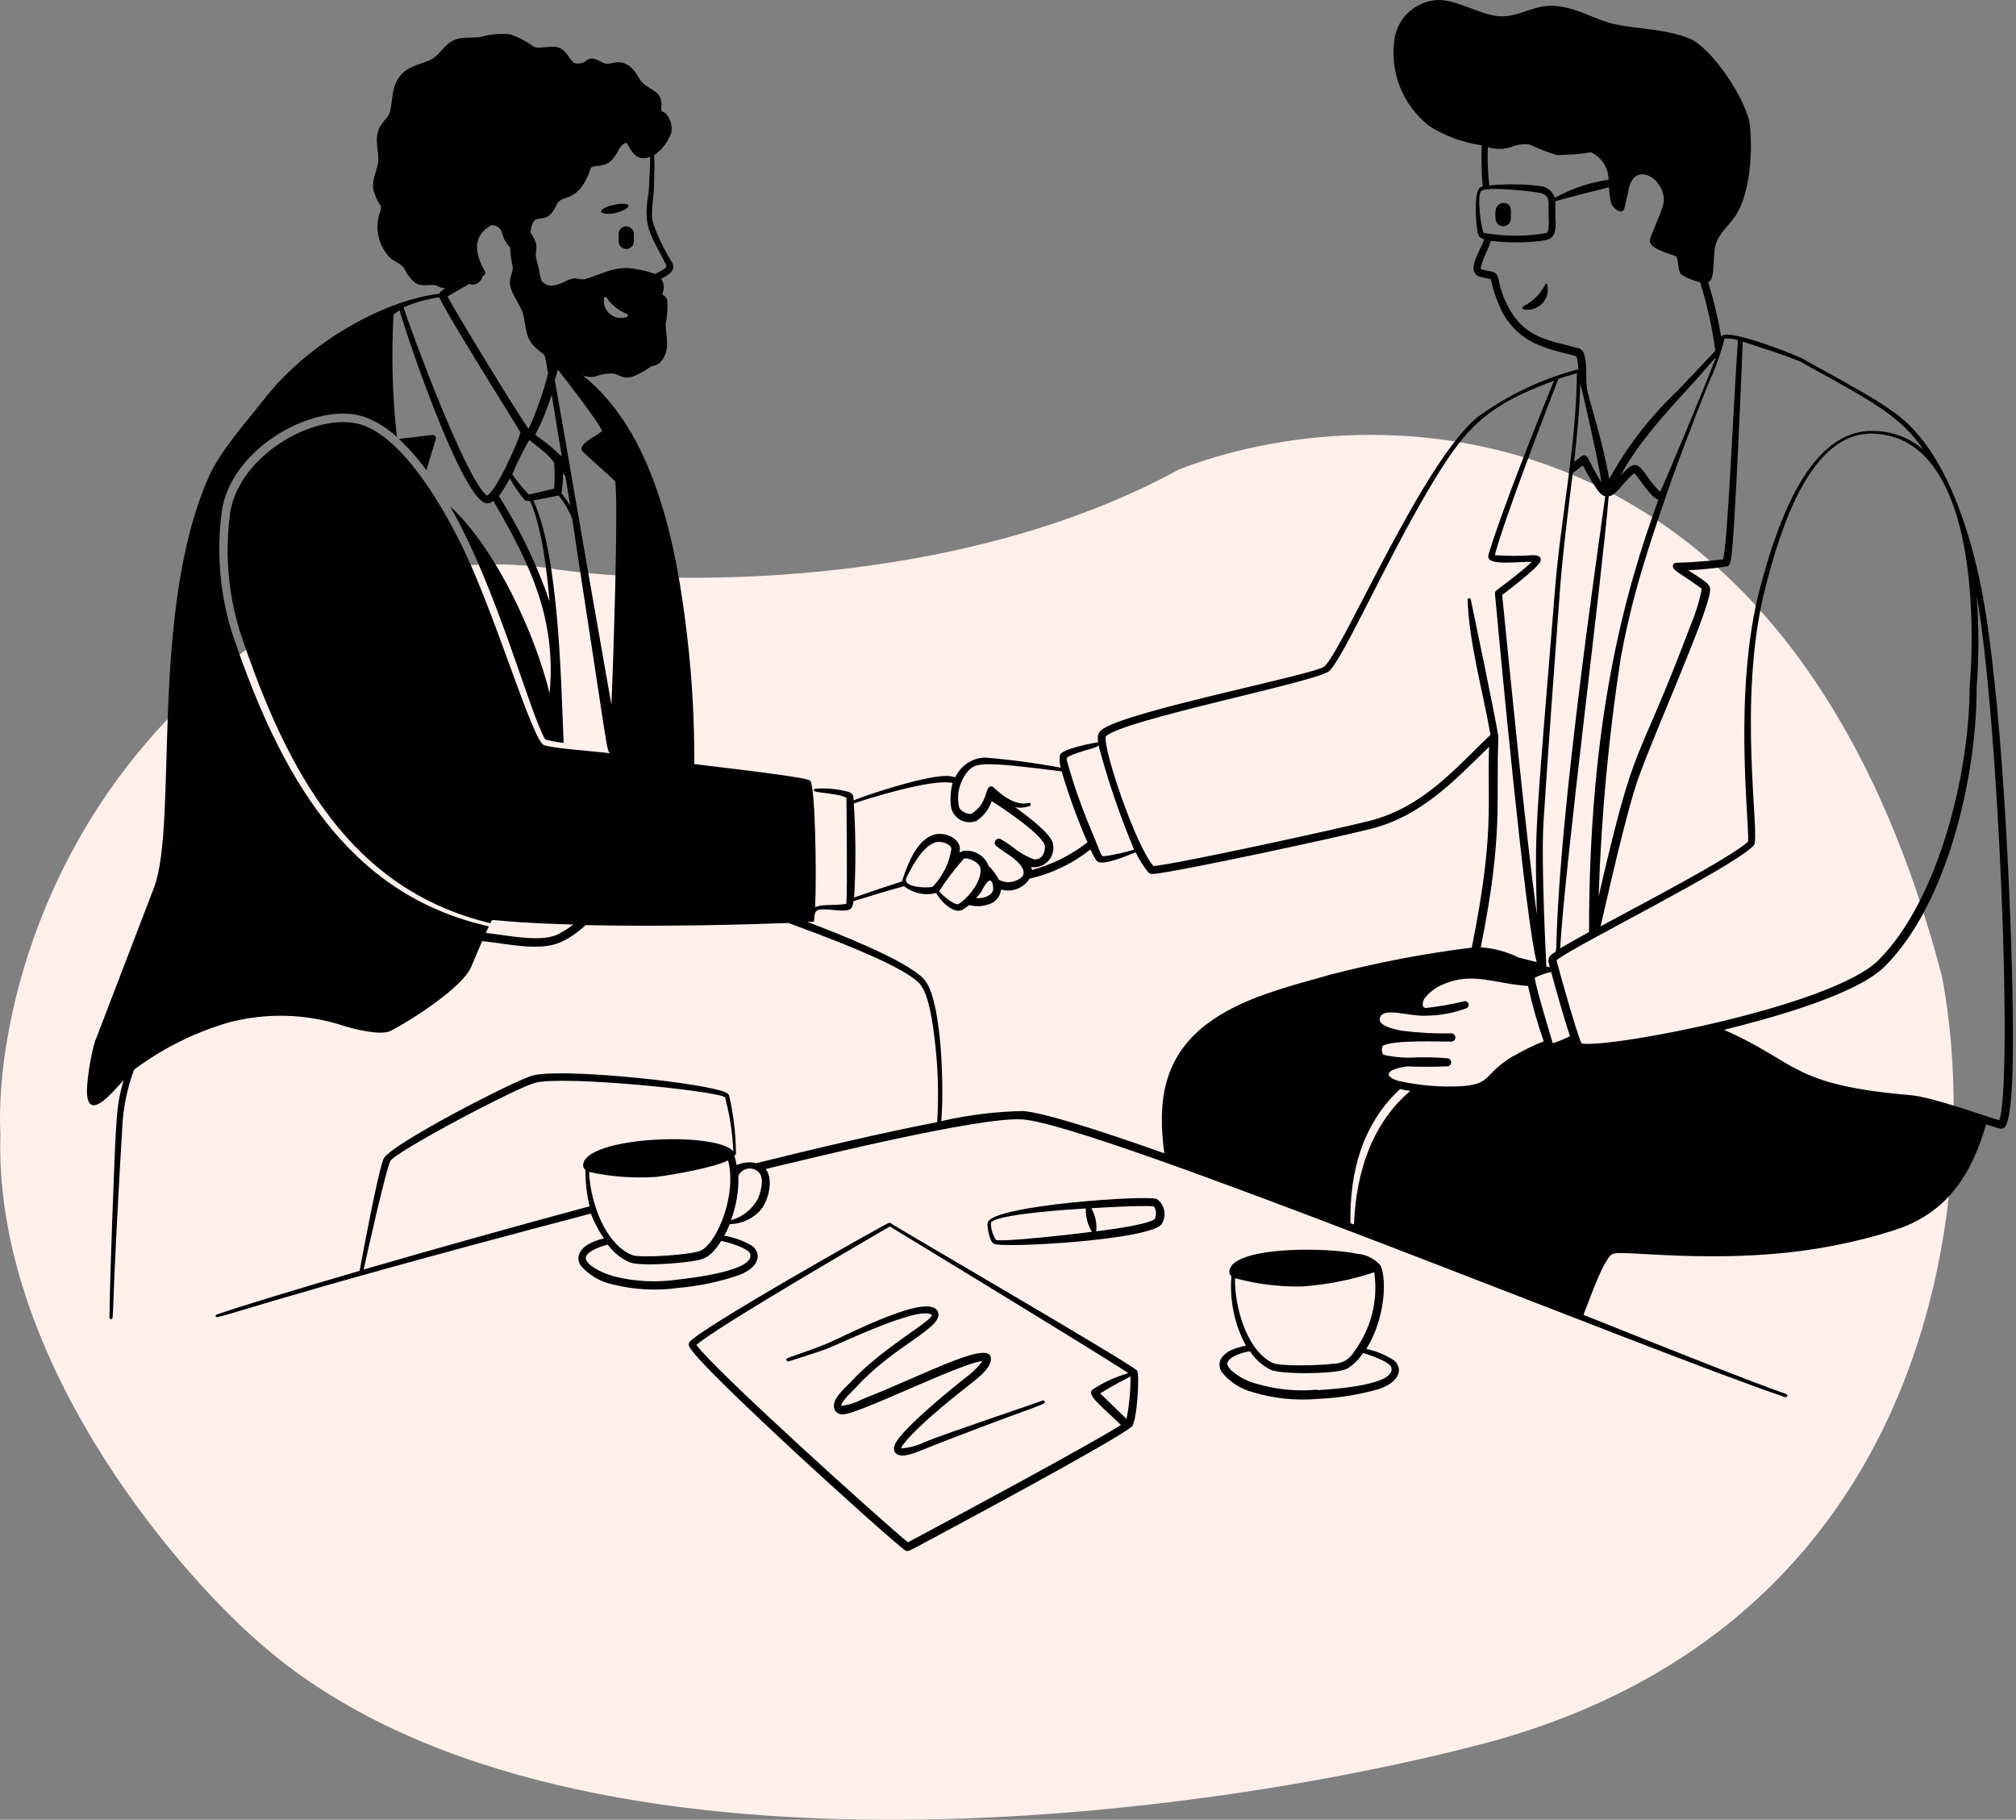 <svg width="370" height="334" viewBox="0 0 370 334" fill="none" xmlns="http://www.w3.org/2000/svg">
<rect x="0" y="0" width="370" height="334" fill="#808080" stroke="none"/>
<path d="M102.1 104.498C80.172 100.838 60.477 109.072 53.371 113.647C8.296 141.705 -0.943 188.367 0.073 208.19C-1.146 248.447 31.036 286.976 47.279 301.209C102.1 350.005 221.387 333.74 274.177 319.507C357.018 296.329 363.515 216.323 356.409 179.217C328.389 71.865 251.335 72.475 216.311 86.199C176.109 108.158 123.42 107.548 102.1 104.498Z" fill="#FFF0EB"/>
<path fill-rule="evenodd" clip-rule="evenodd" d="M113.548 42.975V44.295C113.548 44.666 113.695 45.02 113.957 45.282C114.218 45.544 114.573 45.691 114.943 45.691C115.313 45.691 115.668 45.544 115.93 45.282C116.192 45.02 116.339 44.666 116.339 44.295V42.9C116.32 42.533 116.16 42.188 115.894 41.935C115.627 41.682 115.274 41.542 114.906 41.542C114.722 41.544 114.54 41.584 114.372 41.657C114.203 41.731 114.051 41.838 113.925 41.972C113.798 42.105 113.699 42.263 113.635 42.435C113.57 42.607 113.541 42.791 113.548 42.975ZM113.009 39.087C115.055 38.603 116.729 37.226 113.753 37.412C113.015 37.515 112.288 37.677 111.576 37.896C108.786 39.049 111.204 39.514 113.009 39.087ZM283.694 52.035C282.837 53.833 281.403 55.293 279.62 56.183C279.551 56.208 279.492 56.256 279.455 56.319C279.417 56.382 279.402 56.456 279.413 56.528C279.424 56.601 279.46 56.667 279.515 56.716C279.57 56.765 279.64 56.794 279.713 56.797C280.315 56.903 280.934 56.859 281.515 56.669C282.096 56.479 282.621 56.148 283.044 55.707C283.467 55.266 283.775 54.727 283.94 54.138C284.106 53.55 284.123 52.929 283.992 52.332C283.992 52.253 283.96 52.178 283.904 52.122C283.849 52.066 283.773 52.035 283.694 52.035ZM276.29 37.282C275.932 37.191 275.553 37.242 275.233 37.427C274.914 37.611 274.679 37.913 274.578 38.268C274.41 38.874 274.378 39.509 274.485 40.128C274.485 40.498 274.632 40.853 274.894 41.115C275.156 41.377 275.511 41.524 275.881 41.524C276.251 41.524 276.606 41.377 276.867 41.115C277.129 40.853 277.276 40.498 277.276 40.128C277.276 38.789 277.573 37.636 276.29 37.282ZM212.313 220.06C210.806 219.297 181.99 221.176 181.264 224.413C181.115 225.12 181.58 227.836 182.399 228.282C184.017 229.138 211.736 227.575 213.262 224.562C213.696 223.828 213.839 222.959 213.663 222.126C213.487 221.293 213.006 220.555 212.313 220.06ZM182.752 227.501C182.179 226.6 181.869 225.555 181.859 224.487C182.232 222.813 197.579 221.901 199.272 221.79C199.232 223.293 199.619 224.777 200.388 226.068C198.268 226.403 183.757 228.04 182.752 227.557V227.501ZM211.904 223.78C210.434 224.822 202.974 225.771 201.188 225.994C201.345 224.521 201.032 223.037 200.295 221.752C202.509 221.604 209.597 221.213 211.699 221.399C212.257 221.808 212.276 223.073 211.904 223.817V223.78ZM163.424 224.469C163.373 224.437 163.315 224.421 163.256 224.421C163.197 224.421 163.139 224.437 163.089 224.469C163.089 224.283 127.556 244.3 126.477 246.42C126.429 246.522 126.404 246.633 126.404 246.746C126.404 246.859 126.429 246.97 126.477 247.072C127.612 250.327 164.689 283.85 166.233 284.613C166.679 284.836 167.237 284.446 168.986 283.515C172.707 281.525 204.462 264.559 207.737 261.824C208.648 260.894 209.206 252.522 208.704 251.574C208.202 250.625 163.424 224.655 163.424 224.469ZM166.642 283.069C162.679 279.925 131.296 251.648 127.817 246.848C131.054 243.797 162.363 225.659 163.312 225.101C168.112 228.022 202.658 249.043 207.086 252.02C204.745 252.696 202.52 253.718 200.481 255.052C199.421 256.076 202.063 257.973 205.728 261.526C200.128 265.135 172.353 280.018 166.642 283.069ZM206.788 260.466C206.602 260.28 202.118 255.908 201.914 255.741C203.721 254.613 205.584 253.576 207.495 252.634C207.501 255.263 207.251 257.885 206.751 260.466H206.788Z" fill="black"/>
<path fill-rule="evenodd" clip-rule="evenodd" d="M191.328 257.043C190.026 257.601 174.139 262.866 169.656 264.689C168.338 265.346 166.902 265.731 165.433 265.824C165.172 265.824 166.679 262.922 178.083 254.029C179.274 253.099 181.562 251.332 181.804 249.881C182.901 245.081 169.897 252.262 158.27 256.801C157.068 257.447 155.756 257.863 154.401 258.029C154.271 257.266 156.894 254.866 157.061 254.68C164 247.016 172.8 243.853 172.204 241.025C171.293 236.598 155.145 245.211 151.741 246.606C148.876 247.816 144.299 249.267 144.578 249.267C143.964 249.509 144.578 249.936 144.69 249.881C144.802 249.825 150.699 248.02 152.131 247.388C154.271 246.569 168.577 239.667 170.958 241.286C171.907 241.956 161.786 247.406 156.075 253.713C155.071 254.792 152.355 256.987 153.192 258.773C153.345 259.049 153.578 259.273 153.86 259.415C154.142 259.558 154.46 259.613 154.773 259.573C157.545 259.573 176.446 250.104 180.334 249.806C179.441 250.984 178.375 252.019 177.171 252.876C174.399 255.071 166.363 261.619 164.502 264.633C163.535 266.196 164.335 267.126 165.6 267.145C167.274 267.145 169.321 266.01 174.362 264.112C191.459 257.527 191.998 257.824 191.719 257.21C191.705 257.173 191.683 257.14 191.656 257.111C191.628 257.083 191.595 257.06 191.559 257.045C191.523 257.029 191.483 257.021 191.444 257.021C191.404 257.02 191.365 257.028 191.328 257.043Z" fill="black"/>
<path fill-rule="evenodd" clip-rule="evenodd" d="M369.418 186.109C369.176 166.649 367.427 126.931 363.577 107.677C361.549 97.464 357.158 83.493 348.992 76.74C345.531 73.893 340.434 71.159 331.188 66.043C331.3 65.801 316.585 59.848 315.896 61.82C315.325 58.427 314.523 55.077 313.496 51.793C314.873 51.346 314.259 47.328 314.836 45.058C315.413 42.789 317.589 41.17 318.705 39.31C321.217 35.161 321.645 27.925 321.18 23.106C320.733 18.623 314.185 8.614 309.869 6.977C305.553 5.34 301.125 5.396 296.567 4.484C292.847 3.722 290.093 1.657 285.926 1.136C281.759 0.615 279.266 2.996 275.695 2.996C272.123 2.996 268.104 0.224 264.365 0.001C262.334 -0.031 260.36 0.676 258.81 1.99C257.26 3.304 256.239 5.135 255.938 7.145C255.487 10.139 255.842 13.2 256.966 16.013C258.091 18.825 259.945 21.286 262.337 23.143C265.25 24.986 268.523 26.185 271.937 26.66C271.713 36.166 272.718 33.617 271.602 34.454C270.486 35.291 270.839 41.151 271.23 42.77C271.397 43.421 271.565 43.663 272.365 43.923C271.918 45.784 268.774 49.802 271.602 50.788C271.974 50.918 273.462 51.179 273.611 51.234C273.992 52.999 274.553 54.719 275.285 56.369C276.007 58.028 277.061 59.521 278.382 60.756C279.704 61.991 281.265 62.942 282.968 63.55C285.647 64.592 287.768 64.871 289.331 65.41C289.546 66.18 289.659 66.974 289.666 67.773C283.022 69.519 276.763 72.491 271.211 76.535C261.147 84.702 246.841 118.579 243.102 122.299C241.65 123.732 207.476 130.354 202.435 133.777C201.449 134.447 201.412 135.024 201.542 136.214C200.314 136.438 195.142 137.405 194.565 138.503C194.395 139.3 194.44 140.128 194.696 140.902C190.092 140.043 185.448 139.422 180.78 139.042C179.926 139.062 179.086 139.261 178.314 139.626C177.541 139.992 176.854 140.515 176.297 141.163C174.734 143.023 175.999 142.707 174.344 142.447C170.828 141.944 158.233 146.167 156.652 146.911C156.652 146.242 156.652 145.777 155.945 145.404C153.869 144.803 151.699 144.588 149.545 144.772C148.243 145.646 153.266 145.349 155.35 146.428C155.35 147.86 155.536 162.557 155.35 165.44C155.35 165.961 155.35 165.887 154.959 165.943C153.099 166.203 150.42 165.943 149.601 166.538C149.899 160.064 149.601 144.214 148.708 143.284C148.169 142.726 138.235 141.535 127.426 140.233C127.464 132.413 127.03 124.597 126.124 116.83C124.133 99.566 119.966 79.214 106.944 68.889C107.699 69.197 108.529 69.269 109.325 69.094C110.388 68.672 111.533 68.494 112.674 68.573C114.534 69.075 114.776 70.433 119.427 67.308C119.724 67.103 120.506 67.159 121.12 66.545C123.222 64.443 122.161 61.597 122.161 59.476C122.469 58.034 122.57 56.556 122.459 55.085C122.402 54.866 122.295 54.663 122.147 54.492C121.998 54.321 121.812 54.187 121.603 54.099C121.603 53.486 122.254 52.388 121.324 51.197C122.664 50.49 124.115 49.672 123.371 48.221C121.949 45.947 120.777 43.527 119.873 41.003C119.297 38.845 120.078 36.091 120.041 33.766C120.041 32.166 120.208 30.25 120.041 28.501C121.476 27.499 122.572 26.085 123.185 24.446C123.32 23.783 123.291 23.097 123.1 22.448C122.908 21.8 122.561 21.208 122.087 20.725C121.473 20.334 121.343 20.725 121.361 19.572C121.429 19.167 121.411 18.753 121.308 18.355C121.205 17.958 121.021 17.587 120.766 17.265C119.985 16.502 118.199 15.665 117.641 14.884C116.692 13.488 116.134 12.093 114.348 11.535C113.083 11.126 111.892 11.926 111.037 11.647C109.865 11.275 108.655 10.01 107.316 11.349C107.017 11.511 106.689 11.613 106.35 11.648C106.012 11.683 105.67 11.651 105.344 11.554C104.228 10.605 103.949 8.968 102.051 8.614C100.972 8.428 98.852 8.949 98.033 8.614C96.692 7.627 95.213 6.844 93.642 6.289C91.887 6.122 90.116 6.273 88.415 6.735C87.224 6.977 85.699 6.847 84.453 7.033C81.867 7.442 81.123 9.675 79.411 10.754C77.7 11.833 74.816 11.851 73.179 14.27C71.802 16.316 72.1 18.53 71.56 20.576C71.337 21.451 70.147 22.437 69.7 23.33C68.658 25.395 69.458 27.478 69.44 29.264C69.421 31.05 68.175 32.687 68.528 34.845C68.815 35.923 69.287 36.943 69.923 37.859C69.931 38.16 69.893 38.461 69.812 38.752C69.244 40.216 69.128 41.816 69.477 43.347C69.781 44.814 70.49 46.167 71.523 47.253C72.825 48.388 73.495 48.091 74.444 49.709C74.843 50.565 75.443 51.312 76.193 51.886C77.569 52.816 79.262 52.016 80.081 52.425C80.59 52.694 81.145 52.864 81.718 52.927C81.26 53.159 80.864 53.497 80.564 53.913C70.444 55.197 57.087 62.583 48.939 72.684C45.72 76.833 40.307 82.823 38.279 87.623C27.378 112.253 32.698 150.874 28.308 162.799L17.443 191.131C16.922 192.489 15.583 199.242 16.067 201.568C16.848 205.028 20.476 200.693 22.689 198.238C21.313 203.131 21.331 204.414 20.606 223.669C20.383 229.696 20.178 236.263 20.085 241.788C20.08 241.828 20.083 241.868 20.095 241.906C20.106 241.945 20.126 241.98 20.152 242.01C20.179 242.04 20.212 242.064 20.248 242.08C20.285 242.097 20.324 242.105 20.364 242.104C20.885 242.104 20.55 242.7 21.313 227.333C21.852 216.525 22.466 206.442 22.522 205.623C22.797 202.444 23.498 199.315 24.606 196.322C29.801 192.44 35.647 189.517 41.87 187.69C48.795 185.837 56.107 186.025 62.928 188.229C64.789 188.843 69.793 190.09 71.579 189.252C75.3 187.392 84.88 181.234 86.462 177.495C87.243 175.635 87.876 174.128 88.489 172.733C91.336 172.993 94.833 173.719 97.94 173.756C101.419 173.756 103.651 173.198 107.502 169.793C121.659 170.11 137.267 169.682 144.709 169.403C149.676 171.263 164.93 176.714 168.632 180.379C170.084 181.793 170.939 185.736 171.46 190.127C172.146 195.375 172.327 200.676 172 205.958C161.805 207.912 148.82 211 138.774 213.493C138.212 213.336 137.624 213.292 137.044 213.362C134.384 213.641 135.63 214.72 134.756 212.023C134.798 212.033 134.841 212.032 134.883 212.021C134.924 212.01 134.963 211.989 134.994 211.959C135.025 211.93 135.049 211.893 135.062 211.852C135.076 211.811 135.079 211.768 135.072 211.725C135.045 208.15 134.627 204.588 133.826 201.103C133.695 200.582 132.784 200.321 132.226 200.154C126.198 198.405 102.926 196.061 97.81 197.382C94.48 198.256 71.43 210.163 70.388 212.693C69.347 215.223 66.519 230.44 65.998 233.249C53.943 236.765 44.437 239.667 39.786 241.249C39.747 241.261 39.712 241.281 39.681 241.308C39.651 241.335 39.626 241.367 39.609 241.404C39.591 241.441 39.582 241.48 39.58 241.521C39.579 241.561 39.585 241.602 39.6 241.639C39.823 242.328 45.925 239.165 108.432 222.738C109.06 224.342 109.865 225.871 110.832 227.296C108.972 227.743 106.87 228.561 106.256 230.273C106.146 230.634 106.128 231.017 106.203 231.387C106.278 231.757 106.443 232.103 106.683 232.394C108.21 234.103 110.244 235.276 112.488 235.742C116.421 236.728 120.509 236.943 124.524 236.375C128.38 236.038 132.179 235.226 135.835 233.956C139.816 232.282 139.556 229.789 138.03 228.654C136.458 227.73 134.731 227.099 132.933 226.794C134.626 223.724 133.044 225.082 135.574 224.469C137.006 224.127 138.314 223.392 139.351 222.348C140.988 220.673 142.086 216.544 140.523 214.553C148.373 212.693 179.943 204.879 187.664 205.456C201.672 206.479 303.525 248.355 327.635 256.429C327.673 256.441 327.713 256.446 327.752 256.443C327.792 256.439 327.831 256.428 327.866 256.41C327.902 256.392 327.933 256.367 327.959 256.337C327.985 256.307 328.004 256.272 328.016 256.234C328.029 256.196 328.033 256.156 328.03 256.116C328.027 256.077 328.016 256.038 327.998 256.003C327.98 255.967 327.955 255.936 327.924 255.91C327.894 255.884 327.859 255.865 327.821 255.852C321.514 253.657 307.45 248.058 290.614 241.323C291.433 239.351 293.591 232.989 295.265 230.794C295.954 229.901 295.916 229.826 302.055 230.18C318.147 231.11 332.323 230.682 347.764 225.752C357.196 222.72 361.828 215.725 364.507 206.368C365.046 206.535 366.516 207.019 367.037 207.13C367.185 207.166 367.341 207.166 367.489 207.131C367.638 207.095 367.776 207.025 367.893 206.926C369.734 205.047 369.418 189.773 369.418 186.109ZM114.962 58.192C114.458 58.376 113.915 58.421 113.388 58.322C112.861 58.224 112.37 57.986 111.967 57.634C111.565 57.313 111.251 56.895 111.053 56.421C110.854 55.946 110.778 55.429 110.832 54.918C110.807 54.842 110.814 54.758 110.851 54.687C110.887 54.615 110.951 54.561 111.027 54.537C111.104 54.512 111.187 54.519 111.258 54.555C111.33 54.592 111.384 54.656 111.409 54.732C112.327 56.053 113.624 57.065 115.129 57.634C115.177 57.674 115.212 57.727 115.23 57.786C115.249 57.846 115.249 57.909 115.231 57.969C115.213 58.028 115.178 58.081 115.13 58.121C115.082 58.161 115.024 58.185 114.962 58.192ZM97.493 41.896C97.557 41.349 97.777 40.833 98.126 40.407C98.535 39.998 99.782 40.259 100.656 39.663C101.31 39.147 101.806 38.457 102.088 37.673C103.13 35.608 104.786 37.208 107.093 33.803C107.682 32.846 108.138 31.813 108.451 30.734C109.753 30.12 111.446 31.013 113.083 28.315C113.623 27.404 113.976 26.455 114.943 26.195C115.669 26.976 116.394 29.915 119.334 28.78C119.334 29.785 119.11 34.864 119.055 35.273C118.814 36.499 118.683 37.744 118.664 38.993C118.664 42.714 120.376 44.761 122.273 48.649C122.571 49.263 121.008 49.858 120.227 50.286C119.124 49.88 117.984 49.587 116.822 49.411C113.213 48.537 110.33 50.416 107.223 51.272C106.696 51.275 106.171 51.212 105.66 51.086C104.488 50.974 103.26 52.165 101.605 52.388C101.173 52.473 100.726 52.426 100.321 52.253C99.916 52.081 99.573 51.791 99.335 51.421C99.135 50.739 98.991 50.042 98.907 49.337C98.74 48.667 98.535 47.998 98.386 47.346C98.089 46.007 98.963 45.486 97.94 43.626C97.233 42.361 97.252 42.919 97.493 41.896ZM98.2 79.846C99.453 77.469 100.475 74.977 101.251 72.405C102.293 78.879 102.851 82.153 103.112 83.79C101.754 82.656 101.623 82.228 98.2 79.772V79.846ZM103.781 87.418C104.693 92.999 104.488 91.734 104.656 92.887C104.211 92.05 103.668 91.269 103.037 90.562C103.245 89.333 103.339 88.087 103.316 86.841L103.781 87.418ZM97.047 90.766C95.936 89.611 94.922 88.367 94.015 87.046C94.934 84.895 95.972 82.796 97.121 80.758C101.028 83.753 100.73 83.716 101.698 84.925C101.84 86.509 101.84 88.103 101.698 89.688L97.047 90.766ZM97.289 91.976C99.503 96.906 100.396 104.998 100.861 110.393C98.538 103.598 95.416 97.103 91.559 91.046C92.313 90.015 92.985 88.926 93.568 87.79C94.334 89.217 95.251 90.558 96.303 91.79C96.437 91.874 96.589 91.928 96.746 91.947C96.904 91.967 97.064 91.951 97.214 91.901L97.289 91.976ZM86.238 52.165C86.39 52.212 86.546 52.243 86.704 52.258C87.137 52.238 87.552 52.079 87.887 51.804C88.222 51.529 88.46 51.153 88.564 50.732C88.862 50.546 89.085 50.342 89.066 49.988C89.047 49.635 85.048 44.165 90.145 41.356C90.595 41.307 91.046 41.424 91.416 41.684C91.786 41.944 92.048 42.33 92.154 42.77C92.395 43.762 92.903 44.67 93.624 45.393C93.68 46.582 93.836 47.764 94.089 48.928C94.238 49.616 93.717 50.509 93.605 51.458C93.345 53.318 95.149 55.364 95.8 57.039C96.675 59.29 96.08 61.708 98.163 63.699C100.247 65.689 99.856 64.052 100.582 68.517C99.714 72.026 98.518 75.445 97.01 78.73C94.908 75.754 84.266 58.378 82.127 54.416C82.927 53.932 85.42 52.518 86.164 52.09L86.238 52.165ZM80.657 54.639C82.016 57.801 95.54 79.233 95.54 79.418C94.889 81.484 91.15 90.041 89.382 90.971C85.494 88.199 74.835 59.048 74.072 56.406C76.171 55.507 78.379 54.888 80.639 54.565L80.657 54.639ZM99.856 136.773C97.81 136.121 91.206 113.704 85.308 101.296C81.774 93.855 74.835 81.558 67.263 78.284C59.078 74.768 43.86 83.195 42.242 94.134C41.253 101.348 41.837 108.69 43.953 115.658C52.734 142.205 64.621 163.375 90.015 169.44C90.61 168.249 88.508 169.235 105.214 169.682C104.395 170.319 103.524 170.885 102.609 171.375C99.484 173.068 93.549 171.71 89.159 171.226L89.717 170.017C63.561 164.175 51.32 142.112 42.558 116.067C40.345 108.89 39.71 101.319 40.697 93.873C42.372 82.042 58.129 73.558 66.854 76.498C69.078 77.327 71.115 78.592 72.844 80.219C72.014 72.764 71.809 65.253 72.23 57.764C72.572 57.461 72.939 57.187 73.328 56.946C74.928 62.527 84.043 89.204 88.675 92.162C88.969 92.335 89.313 92.404 89.651 92.357C89.989 92.31 90.301 92.149 90.536 91.901C94.722 99.101 98.628 106.468 100.191 114.225C101.075 118.507 101.301 122.898 100.861 127.248C98.219 116.309 90.908 100.496 82.592 92.924C91.094 107.603 97.289 131.08 100.061 135.712C101.17 136.018 102.302 136.229 103.446 136.345C102.963 125.183 102.591 101.91 97.865 91.808C98.442 91.808 102.516 90.934 102.516 90.934C103.251 91.816 103.876 92.784 104.377 93.817C105.139 95.287 104.879 94.171 106.032 101.984C111.613 138.056 111.297 137.87 112.023 138.261C108.376 137.796 101.958 137.405 99.856 136.773ZM112.209 129.331C104.953 88.144 104.879 86.99 101.828 69.801C102.07 68.982 102.256 68.312 102.386 67.829C103.54 69.298 109.827 77.354 110.516 79.121C109.493 80.032 105.809 81.595 106.925 82.841C107.428 83.418 111.576 87.009 112.878 88.311C113.585 91.306 112.469 124.122 112.209 129.331ZM66.742 233.007C67.263 230.645 70.668 215.278 71.616 213.12C72.305 211.521 94.74 199.615 98.275 198.722C103.372 197.382 131.128 200.135 133.063 201.382C133.936 204.627 134.448 207.958 134.588 211.316C131.463 207.595 107.279 208.581 107.018 213.827C107.013 214 107.049 214.171 107.124 214.326C107.198 214.481 107.309 214.617 107.446 214.72C107.434 216.969 107.69 219.211 108.209 221.399C93.922 225.25 79.634 229.268 66.742 233.007ZM137.677 230.105C138.625 233.175 127.482 234.496 124.264 234.868C120.442 235.412 116.552 235.216 112.804 234.291C111.167 233.845 108.135 232.654 107.558 231.166C107.279 230.459 108.19 229.789 108.86 229.436C109.709 228.992 110.608 228.655 111.539 228.431C112.552 229.828 113.911 230.937 115.483 231.649C117.343 232.468 125.287 231.891 128.04 231.296C129.249 231.035 130.533 230.682 132.356 227.761C133.472 227.929 137.36 229.082 137.677 230.105ZM128.784 229.454C127.389 230.291 117.529 230.961 116.022 230.347C111.037 228.357 108.321 220.58 108.116 215.092C112.169 215.984 116.329 216.291 120.469 216.004C123.575 215.595 130.924 214.33 133.621 212.972C135.24 219.074 131.817 227.687 128.784 229.454ZM139.183 219.855C138.68 220.851 137.972 221.73 137.107 222.435C136.242 223.14 135.238 223.656 134.161 223.948C135.134 221.338 135.595 218.565 135.519 215.781C135.665 215.473 135.879 215.202 136.143 214.987C136.407 214.771 136.716 214.617 137.046 214.535C137.377 214.454 137.722 214.446 138.056 214.513C138.39 214.581 138.706 214.721 138.979 214.925C140.374 215.837 139.76 218.274 139.183 219.855ZM330.798 66.582C343.373 73.521 348.954 76.423 352.973 82.507C350.445 80.333 347.228 79.127 343.894 79.102C331.97 78.693 326.11 96.348 323.059 107.77C317.998 126.82 321.105 150.93 320.826 154.464C317.608 157.459 301.125 166.017 293.758 170.017C294.782 165.701 298.428 149.051 300.809 142.484C304.009 133.666 313.217 113.128 313.831 108.663C313.999 107.342 313.738 107.175 309.832 104.645C311.338 104.645 315.413 104.235 316.678 103.993C317.217 103.993 317.496 103.752 317.701 102.617C318.389 98.673 319.729 66.173 319.84 62.713C319.71 62.638 329.198 65.671 330.853 66.582H330.798ZM316.454 62.136C317.302 62.075 318.153 62.17 318.966 62.415C318.036 75.903 317.105 99.622 316.231 102.654C315.245 102.84 311.748 103.082 310.39 103.175C307.488 103.342 307.413 103.175 307.116 103.584C306.818 103.994 307.227 104.552 307.767 104.924C308.715 105.593 311.878 107.584 312.324 108.105C311.895 110.32 311.234 112.483 310.353 114.56C299.842 142.465 300.474 133.889 293.405 164.491C293.877 149.832 295.232 135.214 297.46 120.718C298.949 112.737 300.753 105.24 306.762 88.162C309.125 81.558 314.017 68.908 314.203 68.982C315.137 66.759 315.908 64.471 316.51 62.136H316.454ZM284.14 176.305C284.494 177.681 284.494 177.495 284.382 177.514L283.806 177.402C283.806 177.216 282.801 158.538 283.285 150.818C284.159 137.145 285.275 122.318 286.317 108.03C286.819 101.11 288.717 86.246 288.661 86.804L290.521 85.427C291.293 86.968 292.17 88.453 293.144 89.874C293.517 90.376 294.019 91.008 294.614 91.064C294.205 94.431 288.01 135.973 286.187 162.52C285.182 176.974 286.187 173.905 284.717 175.226C284.543 175.343 284.403 175.505 284.311 175.695C284.22 175.884 284.18 176.095 284.196 176.305H284.14ZM295.191 91.083C296.605 91.083 298.13 88.106 299.99 86.841C300.716 87.604 302.911 91.25 304.362 91.734C298.205 108.626 291.619 132.178 291.638 171.058C290.056 171.914 287.917 173.142 286.336 174.054C287.266 158.222 294 106.263 295.247 91.083H295.191ZM314.724 66.08C314.129 67.94 305.292 89.278 304.678 90.264C303.719 89.324 302.865 88.282 302.13 87.157C300.567 85.055 300.028 84.367 297.367 87.362C301.311 79.921 309.013 72.368 312.25 68.61C315.338 65.075 314.929 65.373 314.724 66.08ZM273.053 27.013C274.441 27.441 275.925 27.441 277.313 27.013C278.375 26.541 279.547 26.374 280.699 26.529C282.325 27.279 283.996 27.925 285.703 28.464C287.815 28.445 289.922 28.278 292.01 27.962C292.966 28.409 293.777 29.118 294.346 30.007C294.916 30.896 295.222 31.929 295.228 32.985C291.761 33.488 288.414 34.616 285.35 36.315C285.161 35.704 284.788 35.166 284.282 34.777C283.776 34.387 283.161 34.164 282.522 34.138C279.471 33.771 276.39 33.734 273.332 34.026C273.061 31.649 272.967 29.255 273.053 26.864V27.013ZM272.327 42.882C271.862 42.063 270.951 35.719 271.881 35.031C272.03 35.217 271.379 34.64 274.913 34.678C277.405 34.756 279.889 34.98 282.355 35.347C284.029 35.645 284.308 36.408 284.215 38.026C284.215 41.021 284.308 40.724 284.215 41.654C284.215 41.914 284.103 42.603 283.899 42.751C280.072 43.444 276.152 43.438 272.327 42.733V42.882ZM289.424 63.848C284.326 62.397 279.657 62.211 276.513 55.736C274.485 51.569 275.602 50.36 273.76 49.821C273.077 49.739 272.404 49.59 271.751 49.374C271.751 48.128 273.313 45.523 273.611 44.203C276.701 44.572 279.823 44.572 282.913 44.203C284.773 43.923 285.759 43.607 285.461 39.831V36.947C288.382 36.054 294.577 34.585 295.321 34.38C295.325 35.392 295.463 36.399 295.73 37.375C296.021 37.989 296.523 38.477 297.144 38.752C297.244 38.796 297.352 38.816 297.46 38.812C297.569 38.808 297.675 38.778 297.771 38.726C297.866 38.674 297.948 38.6 298.01 38.511C298.073 38.422 298.114 38.32 298.13 38.212C298.558 36.482 298.893 34.938 299.023 34.194C299.023 34.603 299.191 32.892 300.418 32.222C302.279 31.255 305.162 33.413 305.367 36.464C305.478 37.952 303.99 40.649 302.874 43.756C302.204 45.616 306.26 46.416 307.674 47.105C308.195 48.314 307.878 49.672 308.585 50.397C309.646 51.051 310.81 51.523 312.027 51.793C313.31 55.905 314.244 60.118 314.817 64.387C310.092 69.354 309.032 70.545 307.767 71.828C302.825 76.524 298.633 81.952 295.34 87.92C294.019 80.163 291.507 73.317 291.228 71.066C291.005 69.317 291.377 66.229 290.559 64.573C290.434 64.376 290.268 64.209 290.072 64.084C289.876 63.958 289.655 63.877 289.424 63.848ZM289.963 70.154C290.856 73.466 293.237 84.218 293.926 88.534C292.791 86.823 291.396 83.995 291.396 83.995C291.347 83.894 291.277 83.805 291.19 83.735C291.102 83.665 291 83.616 290.891 83.591C290.782 83.566 290.669 83.566 290.56 83.591C290.451 83.616 290.348 83.665 290.261 83.734L288.903 84.776C289.424 79.939 289.945 75.01 290.019 70.154H289.963ZM289.424 68.498C289.256 82.19 286.522 94.394 285.405 108.03C281.685 153.869 281.685 151.618 282.057 167.84C280.048 153.181 277.239 124.662 275.695 109.202C276.792 108.365 282.094 104.328 282.689 103.101C282.968 102.505 282.689 101.891 281.35 101.891C279.022 102.067 276.683 102.067 274.355 101.891C275.769 96.124 283.861 75.084 286.019 69.503C287.117 69.187 288.029 68.871 289.424 68.498ZM202.937 135.173C205.82 132.14 242.004 125.071 243.976 123.155C246.748 120.364 254.375 103.045 262.151 89.911C268.755 78.749 272.346 74.619 285.201 69.875C282.113 77.521 276.085 92.478 273.369 101.184C273.202 101.724 272.96 102.319 273.369 102.673C274.392 103.677 278.671 103.082 281.127 103.119C279.397 104.849 274.634 108.365 274.634 108.365C274.542 108.433 274.47 108.524 274.424 108.628C274.379 108.733 274.361 108.847 274.374 108.961C275.155 117.593 279.955 169.105 282.038 176.584L278.69 175.728C276.525 174.665 274.175 174.033 271.769 173.868C276.011 152.771 274.485 146.874 275.006 135.377C275.006 134.187 269.983 110.263 269.946 110.077C269.946 109.998 269.915 109.922 269.859 109.866C269.803 109.81 269.727 109.779 269.648 109.779C269.569 109.779 269.494 109.81 269.438 109.866C269.382 109.922 269.351 109.998 269.351 110.077C269.667 118.225 271.974 125.983 273.555 134.875C267.602 140.456 261.37 148.176 251.231 150.688C244.962 152.269 215.606 158.669 211.699 158.948C208.499 155.376 202.435 137.554 202.937 135.173ZM199.402 137.647C199.402 137.647 201.635 137.107 201.598 136.754C203.335 143.291 205.523 149.7 208.146 155.934C206.455 156.457 204.726 156.849 202.974 157.106C201.914 157.106 202.658 158.036 200.072 151.897C198.479 148.081 197.112 144.173 195.979 140.196C195.663 138.912 195.124 139.042 199.402 137.647ZM177.618 141.572C179.088 139.954 180.148 139.712 194.845 141.572C196.152 146.008 197.736 150.357 199.588 154.595C196.564 156.952 193.097 158.679 189.394 159.673C189.282 158.873 189.022 159.115 189.654 159.171C190.188 159.186 190.719 159.081 191.208 158.864C191.696 158.646 192.129 158.322 192.475 157.915C192.822 157.508 193.072 157.029 193.209 156.512C193.345 155.995 193.364 155.454 193.263 154.929C193.114 153.069 187.794 149.2 186.287 148.139C187.182 148.323 188.11 148.252 188.966 147.935C189.042 147.91 189.106 147.856 189.143 147.784C189.179 147.713 189.186 147.63 189.161 147.553C189.137 147.477 189.083 147.413 189.011 147.376C188.939 147.34 188.856 147.333 188.78 147.358C185.655 148.176 182.492 144.456 182.083 144.344C180.65 143.991 181.543 147.321 178.362 149.311C177.897 149.609 176.111 148.939 175.999 148.028C175.765 146.899 175.789 145.732 176.069 144.615C176.35 143.497 176.879 142.457 177.618 141.572ZM156.819 147.432C159.201 146.576 171.33 142.819 174.827 143.712C174.434 145.198 174.345 146.748 174.567 148.269C174.685 148.753 174.906 149.205 175.215 149.595C175.524 149.985 175.913 150.304 176.356 150.53C176.799 150.756 177.286 150.884 177.783 150.904C178.28 150.925 178.776 150.839 179.236 150.651C180.533 149.786 181.507 148.517 182.008 147.042C183.664 148.046 191.887 153.497 191.775 155.432C191.775 156.734 191.087 157.831 189.784 157.72C188.685 157.326 187.646 156.781 186.696 156.101C185.741 155.338 184.734 154.642 183.683 154.018C183.515 153.931 183.322 153.909 183.14 153.956C182.957 154.004 182.799 154.117 182.695 154.274C182.591 154.431 182.549 154.621 182.577 154.807C182.604 154.993 182.7 155.163 182.845 155.283C182.845 155.283 184.241 156.325 185.785 157.329C188.11 159.19 188.91 160.901 186.027 161.775C185.575 161.909 185.101 161.949 184.634 161.891C184.166 161.834 183.716 161.68 183.31 161.441C182.836 160.504 182.207 159.655 181.45 158.929C181.112 158.06 180.506 157.321 179.72 156.819C178.934 156.318 178.009 156.079 177.078 156.139C176.111 156.25 176.037 156.734 176.13 156.287C176.576 154.074 173.748 152.734 171.776 153.106C168.595 153.739 166.828 157.943 165.786 161.013C165.154 162.352 167.647 160.864 156.764 164.733C157.07 159.33 157.07 153.914 156.764 148.511C156.671 147.228 156.633 147.525 156.819 147.432ZM166.307 161.217C167.33 159.022 169.581 154.911 171.981 154.539C172.911 154.371 174.79 155.004 174.586 155.953C174.183 158.472 173.021 160.808 171.256 162.65C171.479 163.022 165.656 163.133 166.307 161.217ZM176.837 157.664C177.283 157.218 179.887 158.129 179.962 159.524C180.092 161.85 177.878 164.622 175.962 165.905C175.348 166.333 172.93 164.361 172.372 163.561C173.701 161.48 175.194 159.508 176.837 157.664ZM179.98 163.859C180.111 163.673 181.971 159.543 182.287 162.966C182.418 164.305 180.427 165.012 179.125 164.826C179.427 164.52 179.713 164.197 179.98 163.859ZM221.354 188.043C213.522 194.127 212.406 202.126 213.69 211.669C201.114 207.205 191.515 204.228 187.775 203.912C182.714 204.016 177.677 204.64 172.744 205.772C173.246 200.768 173.023 183.206 169.47 179.597C165.916 175.988 153.024 171.058 148.169 169.198H149.266C149.694 168.975 148.987 167.022 150.606 166.91C152.559 166.798 155.294 167.542 156.187 166.761C156.453 166.356 156.608 165.887 156.633 165.403C158.68 164.752 163.498 163.282 165.935 162.65C166.754 163.3 167.713 163.751 168.737 163.967C169.76 164.184 170.82 164.159 171.832 163.896C172.39 165.143 174.995 167.877 176.613 166.984C177.062 166.725 177.491 166.433 177.897 166.11C179.074 166.436 180.323 166.384 181.469 165.961C182.075 165.796 182.616 165.449 183.018 164.966C183.421 164.484 183.666 163.89 183.72 163.264C184.694 163.543 185.732 163.499 186.679 163.136C187.625 162.774 188.428 162.113 188.966 161.255C193.045 160.338 196.862 158.506 200.128 155.897C200.481 156.659 200.816 157.311 201.095 157.757C201.188 157.914 201.318 158.046 201.474 158.14C201.629 158.234 201.806 158.288 201.988 158.297C203.849 158.483 208.239 156.436 208.425 156.436C209.062 157.766 209.855 159.015 210.788 160.157C211.122 160.492 211.681 160.399 212.201 160.343C217.596 159.692 244.385 153.925 251.547 152.139C260.849 149.813 266.914 143.284 273.295 137.07C272.941 147.748 274.336 152.957 270.114 173.923C261.332 175.015 252.632 176.681 244.069 178.909C236.572 181.048 227.642 183.169 221.354 188.062V188.043ZM248.496 224.748L247.845 224.487C247.697 215.037 250.041 206.33 256.961 199.875C257.573 200.031 258.195 200.149 258.821 200.228C251.696 206.33 248.887 215.223 248.496 224.748ZM277.871 193.736C272.29 197.01 273.927 198.777 268.811 199.317C264.713 199.598 260.595 199.279 256.589 198.368C253.352 197.326 255.063 196.08 258.449 195.708C259.026 195.801 263.565 195.838 265.705 195.708C265.879 195.68 266.039 195.591 266.153 195.456C266.268 195.321 266.331 195.15 266.331 194.973C266.331 194.796 266.268 194.625 266.153 194.49C266.039 194.355 265.879 194.266 265.705 194.238C263.292 194.03 260.867 193.993 258.449 194.127C256.909 194.104 255.376 193.923 253.873 193.587C253.723 193.343 253.636 193.066 253.62 192.78C253.604 192.495 253.659 192.209 253.78 191.95C255.733 190.778 264.942 191.224 266.467 191.169C266.647 191.14 266.81 191.049 266.928 190.911C267.046 190.773 267.111 190.597 267.111 190.415C267.111 190.233 267.046 190.058 266.928 189.92C266.81 189.781 266.647 189.69 266.467 189.662C263.415 189.726 260.362 189.565 257.333 189.178C256.031 188.955 252.998 188.304 253.222 186.983C253.631 184.602 258.524 186.648 261.965 186.406C264.393 186.37 266.797 185.917 269.072 185.067C269.242 185.015 269.385 184.898 269.468 184.741C269.552 184.584 269.57 184.4 269.518 184.23C269.466 184.059 269.349 183.917 269.192 183.833C269.035 183.749 268.851 183.731 268.681 183.783C266.353 184.343 263.992 184.753 261.612 185.011C261.461 184.98 261.327 184.894 261.234 184.771C261.142 184.648 261.097 184.495 261.11 184.341C261.136 183.994 261.224 183.653 261.37 183.337C262.329 182.086 263.617 181.126 265.091 180.565C270.374 178.37 274.392 180.565 280.438 180.955C281.197 184.395 282.16 187.787 283.322 191.113C281.468 191.854 279.671 192.731 277.946 193.736H277.871ZM284.978 191.466C284.326 189.271 281.908 181.309 281.666 179.449C282.626 178.979 283.638 178.624 284.68 178.388C285.536 181.569 287.117 187.094 288.14 190.183C287.142 190.682 286.11 191.111 285.052 191.466H284.978ZM290.242 191.466C289.256 189.234 286.336 178.835 285.666 176.23C288.866 173.607 317.589 159.487 321.868 155.19C323.207 153.85 318.687 128.643 323.989 107.9C326.816 96.738 332.36 79.195 343.801 79.586C351.652 79.846 356.135 85.837 358.684 93.315C363.353 107.082 361.493 126.187 361.493 126.001C361.493 141.609 355.912 165.068 344.75 176.23C336.323 184.676 295.488 192.415 290.317 191.522L290.242 191.466ZM366.944 205.605C364.767 205.028 354.777 201.345 350.554 200.991C328.621 199.131 329.979 194.964 316.417 189.011C323.858 187.15 340.397 182.834 345.885 177.402C357.475 165.905 362.832 142.205 362.777 126.169C363.207 120.553 363.207 114.912 362.777 109.295C366.888 132.624 369.418 198.536 366.944 205.605Z" fill="black"/>
<path fill-rule="evenodd" clip-rule="evenodd" d="M79.299 79.846L73.198 80.553C75.058 82.303 76.752 84.221 78.258 86.283L79.951 80.702C80.002 80.602 80.024 80.49 80.015 80.377C80.005 80.265 79.963 80.158 79.895 80.069C79.827 79.979 79.735 79.91 79.629 79.871C79.524 79.832 79.41 79.823 79.299 79.846ZM255.77 249.62C254.236 248.649 252.542 247.956 250.766 247.574C254.989 240.709 254.226 232.691 253.11 231.984C252.059 230.914 250.661 230.254 249.166 230.124C243.585 228.952 230.061 228.859 226.489 231.835C225.707 232.487 225.242 233.547 226.005 234.254C225.642 238.663 226.566 243.084 228.665 246.979C226.805 247.332 224.647 248.039 223.94 249.713C223.818 250.073 223.785 250.458 223.843 250.833C223.902 251.209 224.05 251.565 224.275 251.871C225.703 253.642 227.658 254.913 229.856 255.499C233.739 256.68 237.813 257.104 241.855 256.745C245.718 256.588 249.547 255.963 253.259 254.885C257.37 253.359 257.333 250.848 255.77 249.62ZM226.656 234.589C230.655 235.681 234.79 236.195 238.934 236.114C243.454 235.805 247.916 234.93 252.217 233.51C252.59 236.069 252.453 238.677 251.814 241.183C251.176 243.689 250.048 246.044 248.497 248.113C248.122 248.77 247.58 249.317 246.927 249.699C246.274 250.081 245.532 250.285 244.776 250.29C242.171 250.625 235.065 250.811 233.614 250.16C228.907 247.983 226.582 240.077 226.656 234.589ZM241.781 255.052C237.941 255.416 234.066 255.024 230.377 253.899C228.706 253.444 227.169 252.596 225.893 251.425C225.596 251.108 225.112 250.476 225.261 250.085C225.745 248.857 228.107 248.225 229.41 248.002C230.342 249.423 231.623 250.583 233.13 251.369C234.991 252.318 245.297 252.206 247.213 251.22C248.407 250.491 249.419 249.498 250.171 248.318C251.268 248.634 255.101 249.936 255.361 250.978C256.198 254.178 245.129 254.941 241.781 255.145V255.052Z" fill="black"/>
</svg>
